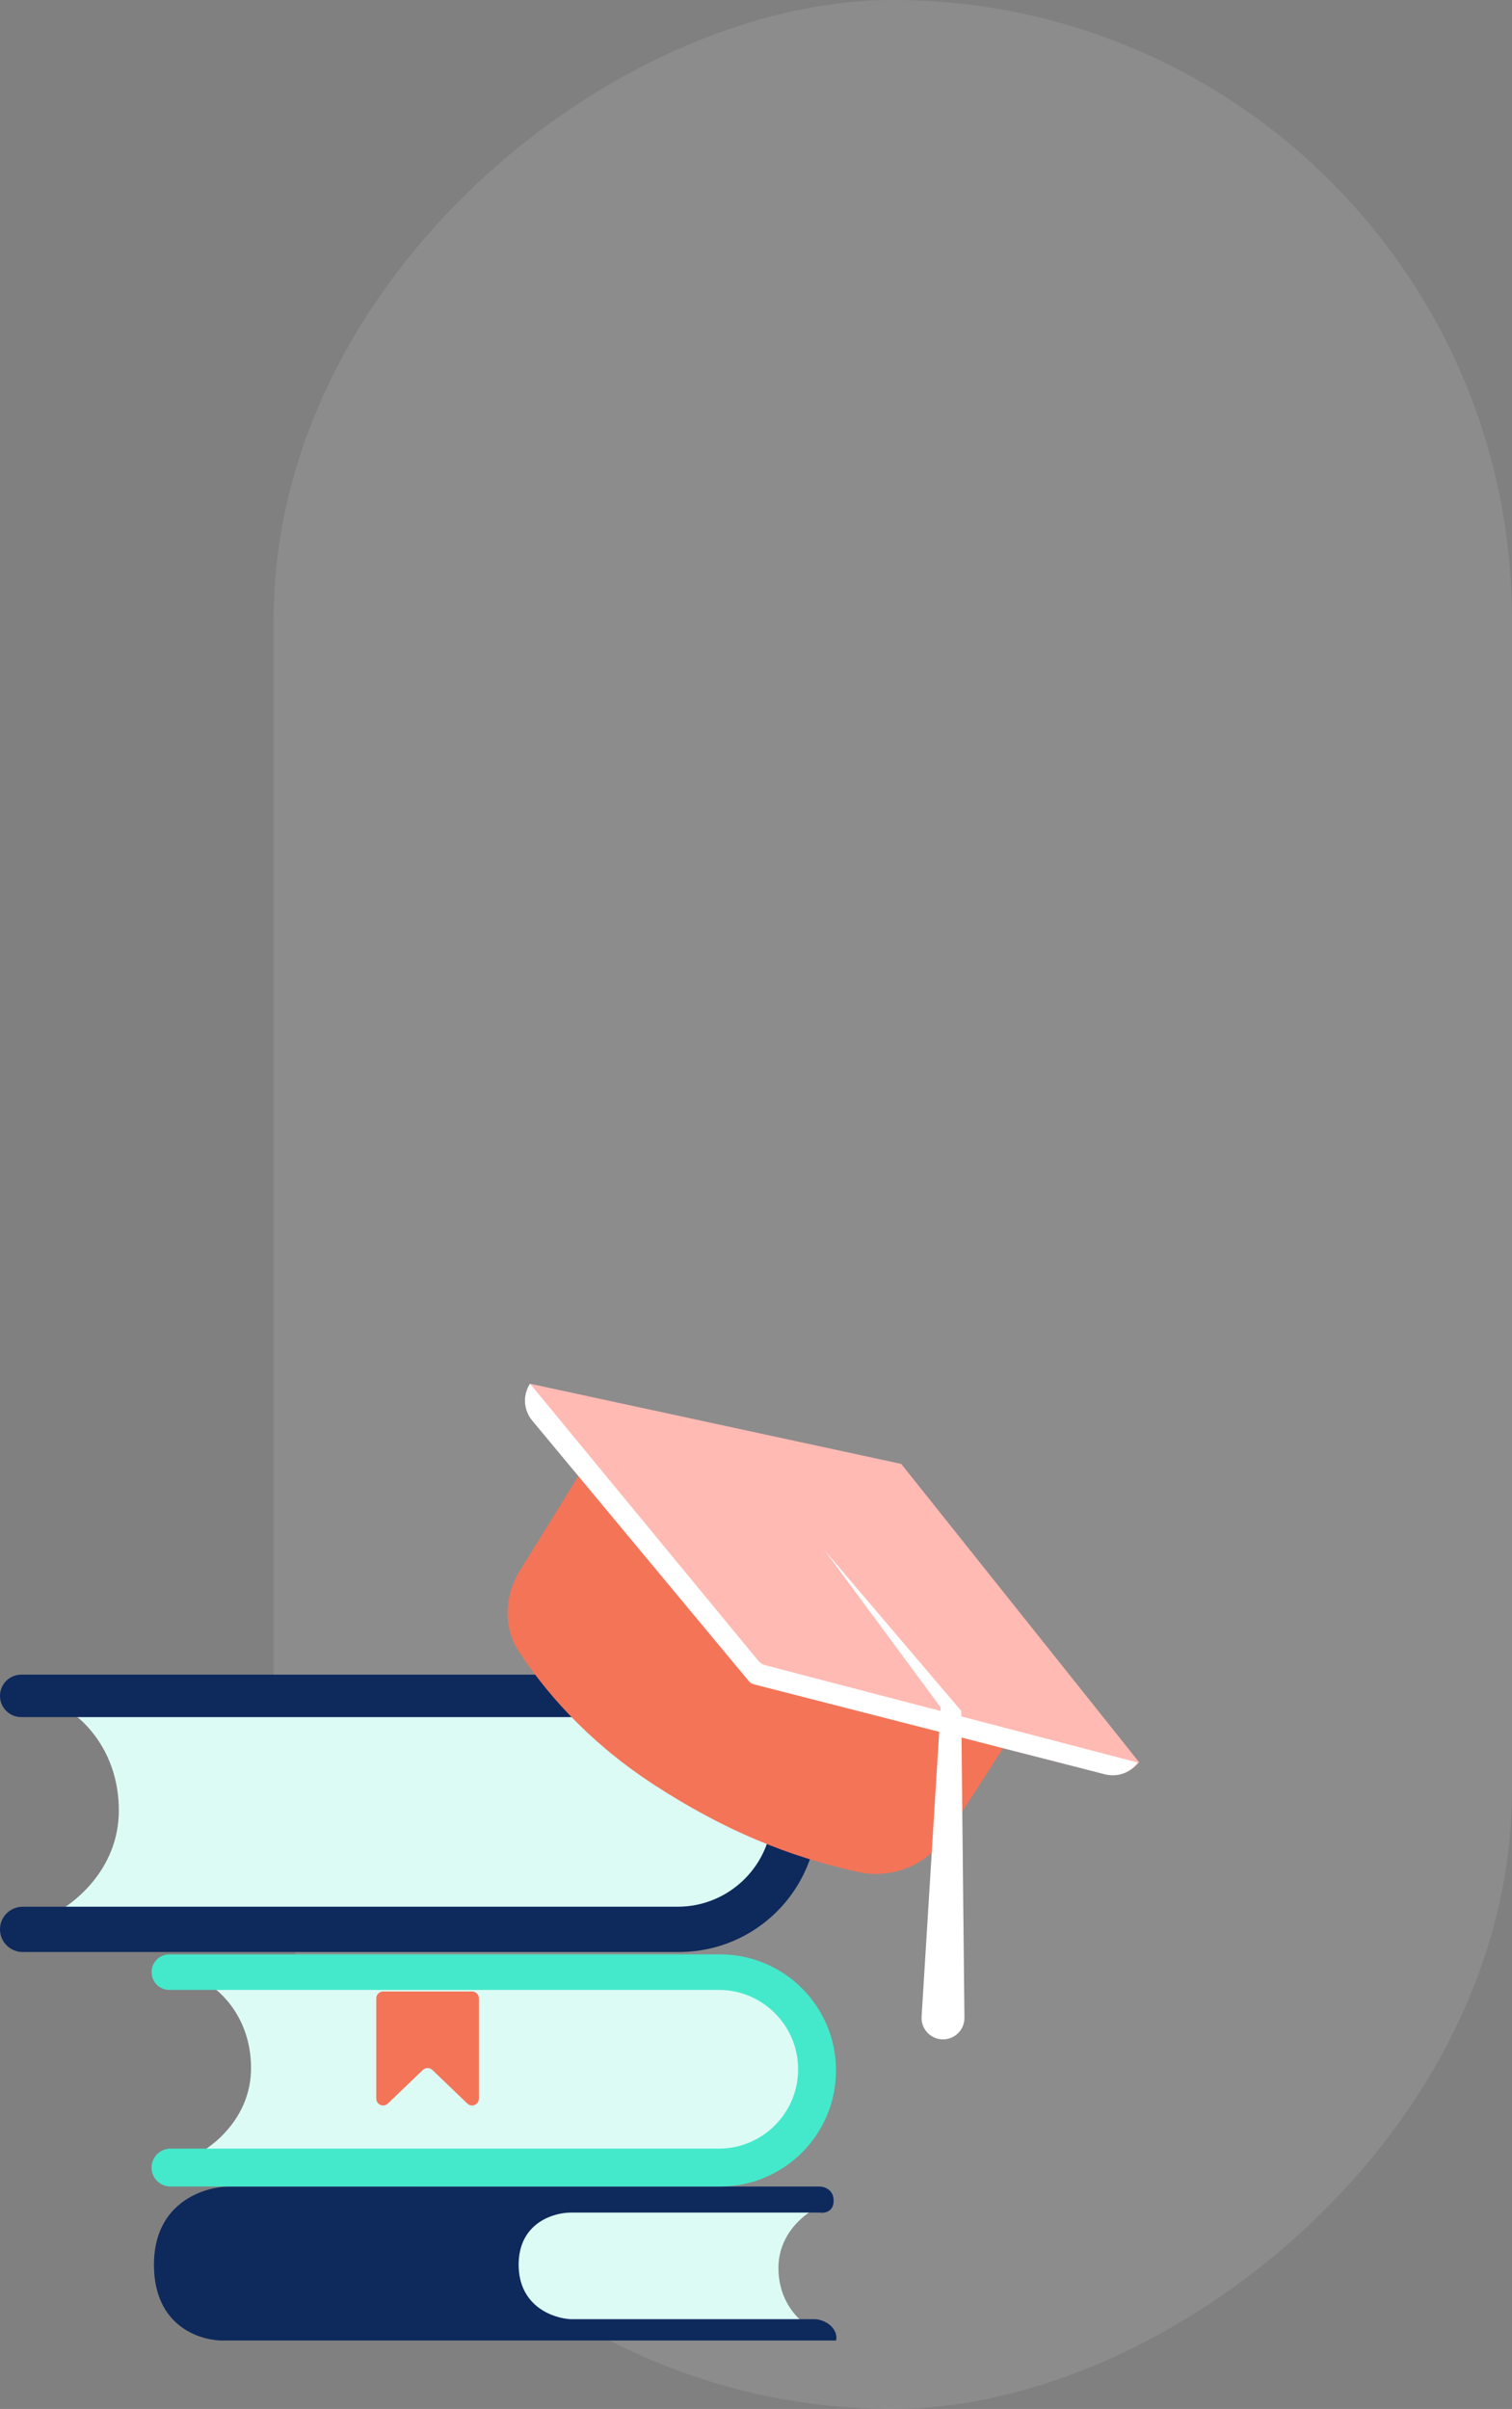 <svg width="221" height="352" viewBox="0 0 221 352" fill="none" xmlns="http://www.w3.org/2000/svg">
<rect x="0" y="0" width="221" height="352" fill="#808080" stroke="none"/>
<g style="mix-blend-mode:screen" opacity="0.1">
<rect x="221" width="352" height="181" rx="90.5" transform="rotate(90 221 0)" fill="white"/>
</g>
<path d="M113.779 331.389C113.779 336.321 116.759 339.134 118.249 339.925L67.439 339.925C64.46 339.53 58.501 337.269 58.501 331.389C58.501 325.509 63.676 323.091 66.263 322.617L119.425 322.617C117.543 323.486 113.779 326.458 113.779 331.389Z" fill="#DCFBF5"/>
<path d="M32.885 342.002H122.194C122.309 341.656 122.332 340.756 121.501 339.925C120.671 339.094 119.54 338.886 119.078 338.886H83.424C80.885 338.771 75.808 337.017 75.808 330.925C75.808 324.832 80.885 323.309 83.424 323.309H119.771C120.463 323.425 121.848 323.24 121.848 321.578C121.848 319.917 120.463 319.501 119.771 319.501H33.577C29.885 319.501 22.5 321.786 22.5 330.925C22.5 340.063 29.423 342.117 32.885 342.002Z" fill="#0E295C"/>
<path d="M36.693 302.194C36.693 294.994 32.308 290.886 30.116 289.732H104.886C109.271 290.309 118.04 293.609 118.04 302.194C118.04 310.779 110.424 314.309 106.617 315.002H28.385C31.154 313.732 36.693 309.394 36.693 302.194Z" fill="#DCFBF5"/>
<path d="M105.059 290.771H24.75C23.317 290.771 22.154 289.608 22.154 288.174C22.154 286.74 23.317 285.578 24.75 285.578H105.232C114.6 285.578 122.194 293.172 122.194 302.54C122.194 311.908 114.6 319.502 105.232 319.502H24.924C23.394 319.502 22.154 318.262 22.154 316.732C22.154 315.203 23.394 313.963 24.924 313.963H105.059C111.464 313.963 116.656 308.771 116.656 302.367C116.656 295.962 111.464 290.771 105.059 290.771Z" fill="#44E9CB"/>
<path d="M17.369 264.555C17.369 255.953 12.13 251.045 9.511 249.667H98.838C104.077 250.356 114.553 254.299 114.553 264.555C114.553 274.811 105.455 279.029 100.906 279.856H7.443C10.752 278.34 17.369 273.157 17.369 264.555Z" fill="#DCFBF5"/>
<path d="M99.046 250.907H3.102C1.389 250.907 0 249.519 0 247.806C0 246.093 1.389 244.704 3.102 244.704H99.253C110.444 244.704 119.517 253.777 119.517 264.968C119.517 276.16 110.444 285.232 99.253 285.232H3.308C1.481 285.232 0 283.751 0 281.924C0 280.097 1.481 278.615 3.308 278.615H99.046C106.697 278.615 112.9 272.413 112.9 264.761C112.9 257.11 106.697 250.907 99.046 250.907Z" fill="#0E295C"/>
<path d="M138.476 268.095L146.925 254.961L84.742 215.37L75.986 229.518C73.736 233.154 73.495 237.77 75.846 241.341C79.397 246.732 85.45 254.157 95.429 260.682C108.026 268.919 118.173 271.94 125.517 273.554C130.502 274.649 135.715 272.388 138.476 268.095Z" fill="#F47458"/>
<path d="M131.725 213.91L166.498 257.5C165.283 259.037 163.276 259.714 161.378 259.228L109.747 245.998L77.797 207.575C76.524 206.045 76.392 203.865 77.472 202.192L131.725 213.91Z" fill="#FFBAB3"/>
<path d="M110.375 246.158L161.53 259.267C163.321 259.726 165.21 259.041 166.291 257.541L111.863 243.329C111.456 243.223 111.092 242.99 110.825 242.666L77.472 202.192C76.392 203.865 76.524 206.045 77.797 207.575L109.333 245.5C109.602 245.823 109.967 246.054 110.375 246.158Z" fill="white"/>
<path d="M137.498 249.5L120.498 226.5L140.498 250L140.965 294.834C140.983 296.577 139.575 298 137.832 298C136.025 298 134.592 296.476 134.704 294.673L137.498 249.5Z" fill="white"/>
<path d="M55 306.654V292C55 291.448 55.448 291 56 291H69C69.552 291 70 291.448 70 292V306.654C70 307.535 68.943 307.985 68.308 307.375L63.193 302.465C62.806 302.093 62.194 302.093 61.807 302.465L56.693 307.375C56.057 307.985 55 307.535 55 306.654Z" fill="#F47458"/>
</svg>
